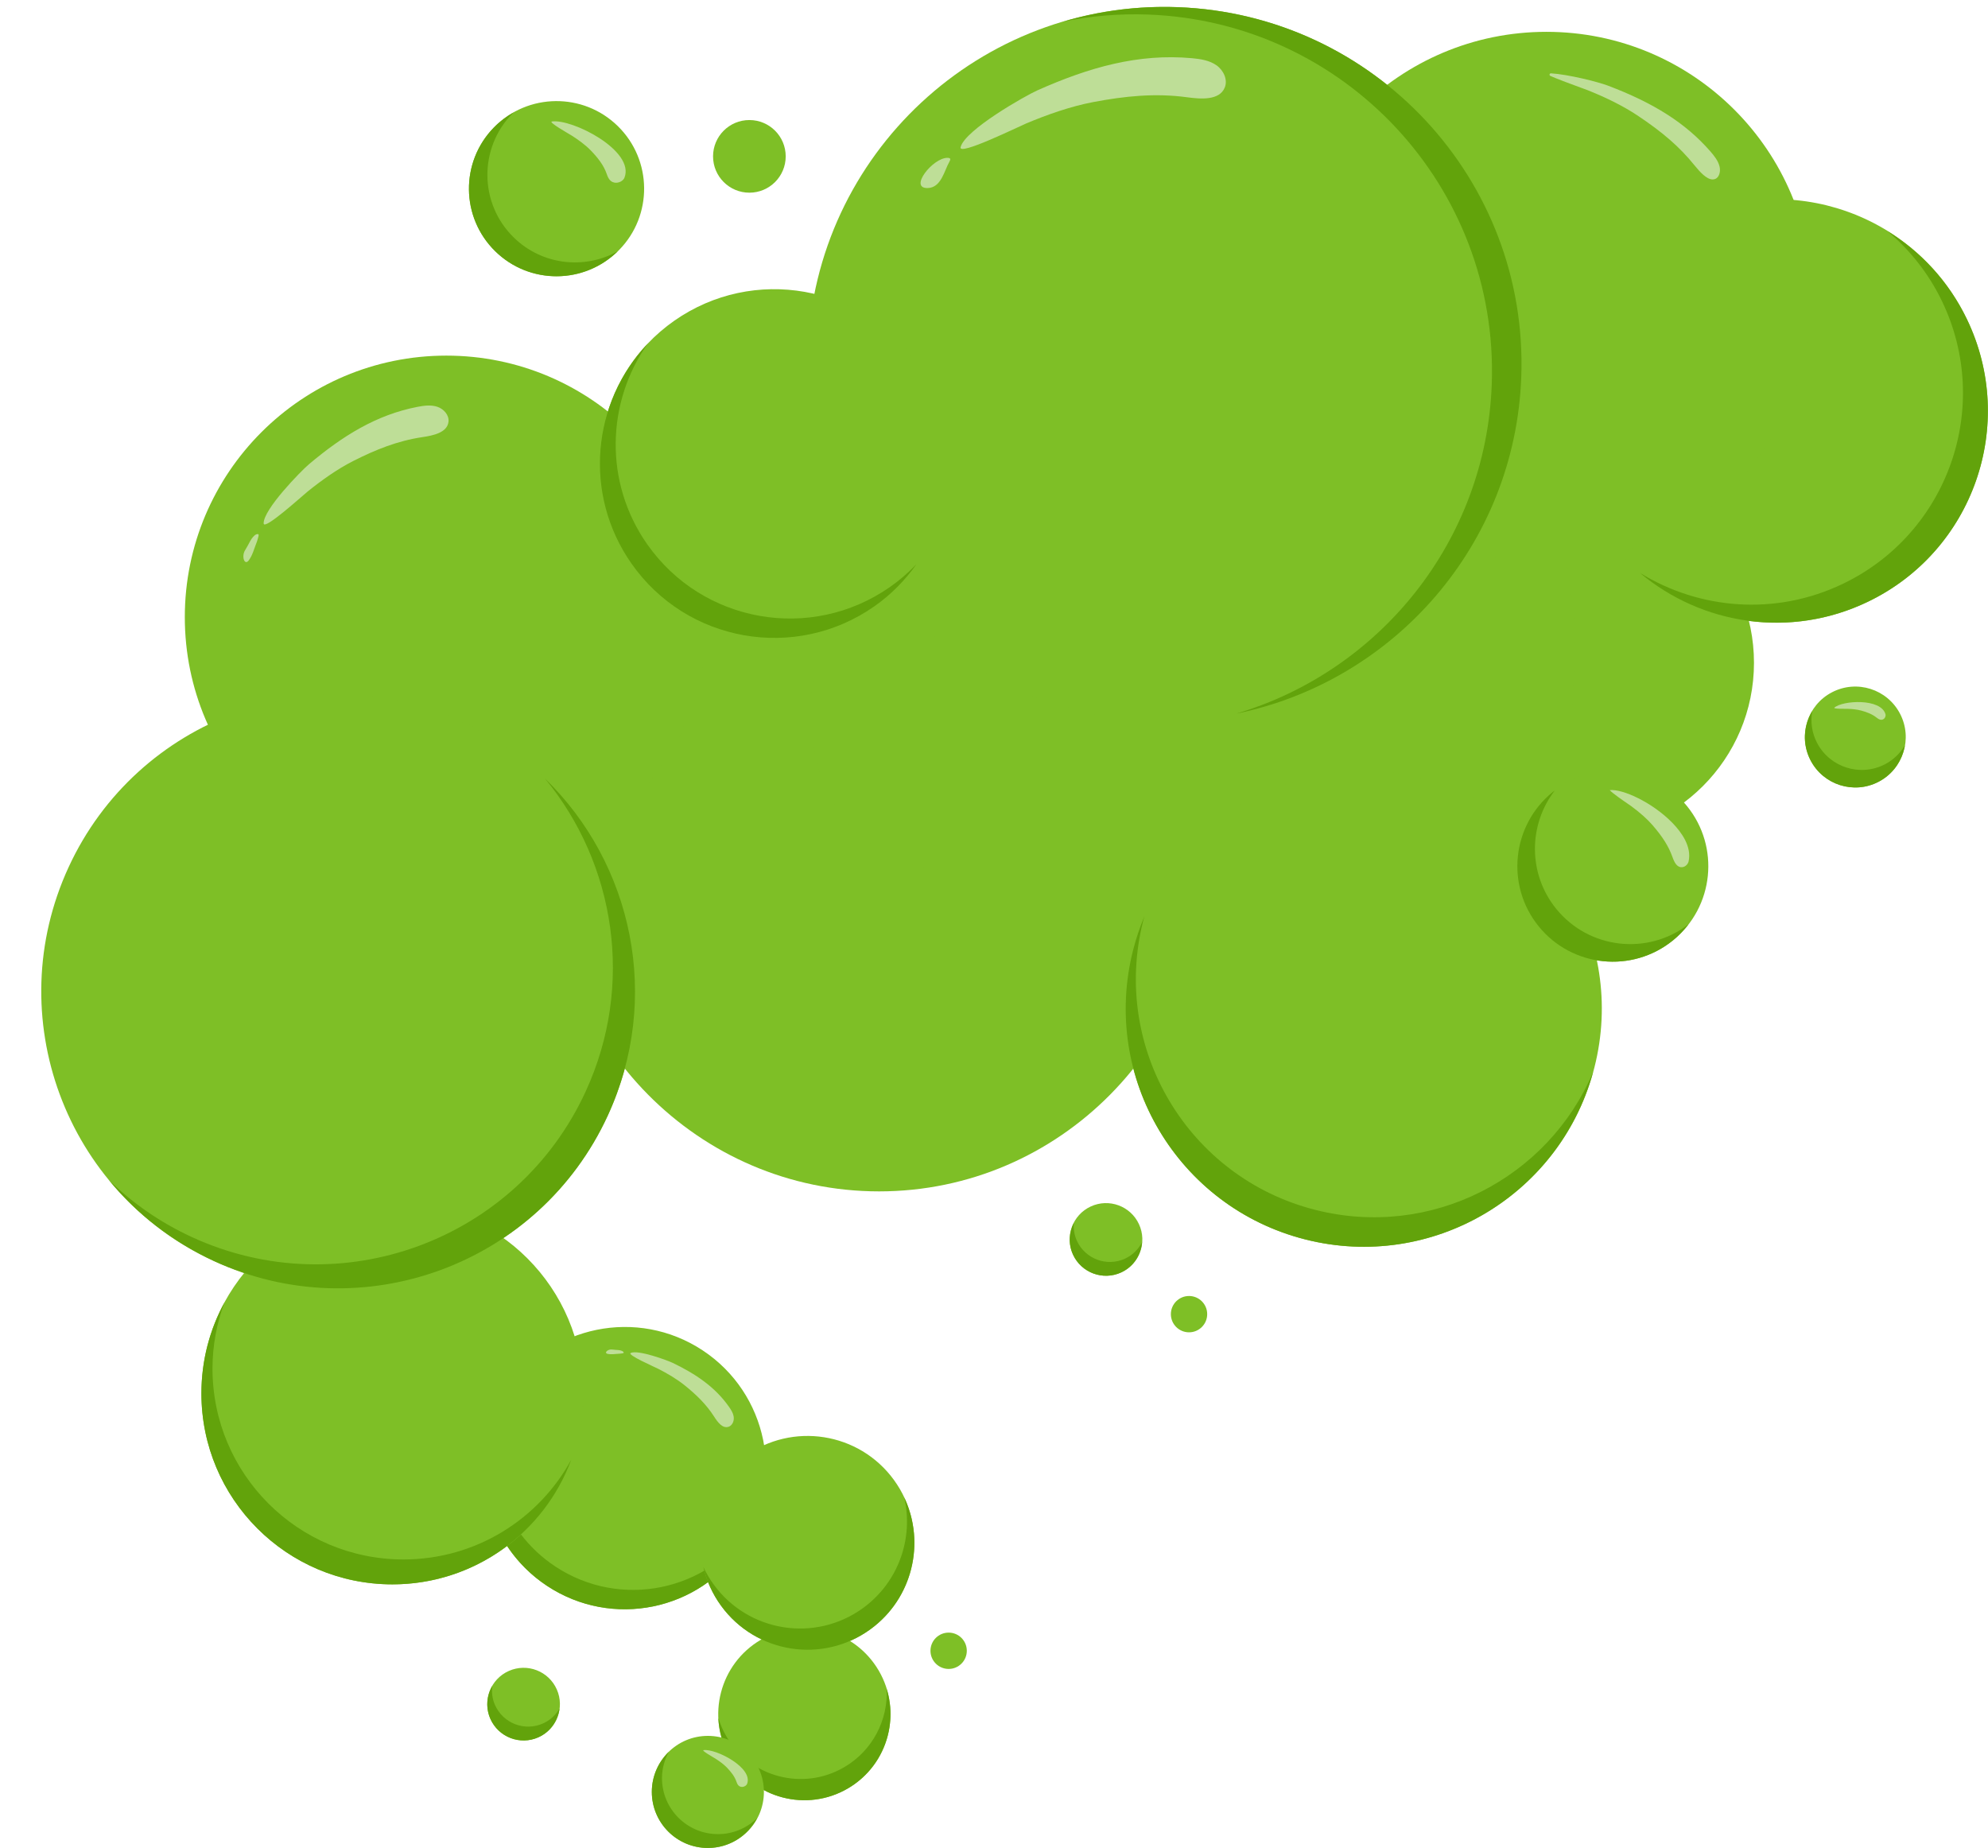 <?xml version="1.0" encoding="UTF-8"?><svg xmlns="http://www.w3.org/2000/svg" xmlns:xlink="http://www.w3.org/1999/xlink" height="801.8" preserveAspectRatio="xMidYMid meet" version="1.0" viewBox="-17.9 -3.0 862.5 801.8" width="862.5" zoomAndPan="magnify"><defs><clipPath id="a"><path d="M 660 83 L 844.551 83 L 844.551 268 L 660 268 Z M 660 83"/></clipPath><clipPath id="b"><path d="M 693 97 L 844.551 97 L 844.551 268 L 693 268 Z M 693 97"/></clipPath><clipPath id="c"><path d="M 264 750 L 314 750 L 314 798.762 L 264 798.762 Z M 264 750"/></clipPath><clipPath id="d"><path d="M 264 757 L 311 757 L 311 798.762 L 264 798.762 Z M 264 757"/></clipPath></defs><g><g id="change1_3"><path d="M 304.293 667.703 C 285.66 695.926 247.676 703.699 219.453 685.066 C 191.23 666.434 183.453 628.449 202.09 600.227 C 220.723 572.004 258.707 564.23 286.93 582.863 C 315.152 601.496 322.926 639.48 304.293 667.703" fill="#7ebf26"/></g><g id="change2_3"><path d="M 307.895 659.301 C 289.262 687.523 251.277 695.297 223.055 676.664 C 199.156 660.887 189.996 631.254 199.035 605.402 C 184.473 632.934 192.918 667.551 219.453 685.066 C 247.676 703.699 285.66 695.926 304.293 667.703 C 307.148 663.375 309.312 658.805 310.949 654.121 C 310.02 655.879 309.012 657.609 307.895 659.301" fill="#62a30b"/></g><g id="change3_1"><path d="M 300.445 611.961 C 300.289 610.285 299.367 608.781 298.398 607.398 C 292.344 598.762 283.988 593.137 273.977 588.316 C 271.707 587.223 258.898 582.473 255.727 584.016 C 254.07 584.82 265.973 590.016 267.578 590.828 C 271.562 592.848 275.82 595.348 279.277 598.148 C 284.211 602.145 288.52 606.281 291.934 611.633 C 293.41 613.953 295.531 616.879 298.148 616.039 C 299.754 615.527 300.602 613.641 300.445 611.961" fill="#bede97"/></g><g id="change3_2"><path d="M 252.52 583.5 C 252.133 583.027 250.969 582.789 250.387 582.742 C 249.484 582.668 248.574 582.633 247.672 582.504 C 245.836 582.246 243.953 584.012 245.73 584.395 C 247.316 584.738 249.09 584.41 250.004 584.387 C 250.895 584.367 251.805 584.227 252.223 584.148 C 252.727 584.059 252.844 583.891 252.52 583.5" fill="#bede97"/></g><g id="change1_4"><path d="M 363.328 721.785 C 373.762 739.594 367.785 762.488 349.977 772.922 C 332.168 783.355 309.273 777.375 298.84 759.57 C 288.406 741.762 294.383 718.867 312.191 708.434 C 330 697.996 352.895 703.977 363.328 721.785" fill="#7ebf26"/></g><g id="change2_4"><path d="M 366.809 729.805 C 367.395 743.199 360.75 756.465 348.375 763.715 C 330.57 774.148 307.676 768.172 297.238 750.363 C 295.727 747.781 294.598 745.082 293.762 742.34 C 294.02 748.227 295.656 754.133 298.84 759.57 C 309.273 777.375 332.168 783.355 349.977 772.922 C 365.203 764 371.738 745.977 366.809 729.805" fill="#62a30b"/></g><g id="change1_5"><path d="M 476.242 528.117 C 479.902 536.016 476.469 545.383 468.574 549.043 C 460.676 552.703 451.309 549.27 447.648 541.371 C 443.988 533.477 447.422 524.109 455.316 520.449 C 463.215 516.789 472.582 520.223 476.242 528.117" fill="#7ebf26"/></g><g id="change2_5"><path d="M 477.59 535.922 C 476.043 538.941 473.574 541.512 470.258 543.051 C 462.363 546.711 452.992 543.277 449.332 535.379 C 448.16 532.848 447.785 530.172 447.984 527.574 C 445.848 531.746 445.523 536.793 447.648 541.371 C 451.309 549.27 460.676 552.703 468.574 549.043 C 473.938 546.555 477.172 541.426 477.59 535.922" fill="#62a30b"/></g><g id="change1_6"><path d="M 223.672 729.984 C 227.191 737.945 223.594 747.25 215.637 750.773 C 207.676 754.293 198.367 750.695 194.848 742.734 C 191.328 734.777 194.926 725.469 202.887 721.949 C 210.844 718.43 220.152 722.027 223.672 729.984" fill="#7ebf26"/></g><g id="change2_6"><path d="M 217.637 744.77 C 209.676 748.289 200.371 744.691 196.848 736.73 C 195.656 734.031 195.34 731.184 195.676 728.453 C 193.227 732.668 192.727 737.938 194.848 742.734 C 198.367 750.695 207.676 754.293 215.637 750.773 C 220.895 748.445 224.191 743.582 224.848 738.266 C 223.234 741.039 220.797 743.371 217.637 744.77" fill="#62a30b"/></g><g id="change1_7"><path d="M 322.98 64.84 C 322.98 73.543 315.926 80.598 307.223 80.598 C 298.516 80.598 291.461 73.543 291.461 64.84 C 291.461 56.137 298.516 49.082 307.223 49.082 C 315.926 49.082 322.98 56.137 322.98 64.84" fill="#7ebf26"/></g><g id="change1_8"><path d="M 505.844 567.164 C 505.844 571.516 502.316 575.043 497.965 575.043 C 493.613 575.043 490.086 571.516 490.086 567.164 C 490.086 562.812 493.613 559.285 497.965 559.285 C 502.316 559.285 505.844 562.812 505.844 567.164" fill="#7ebf26"/></g><g id="change1_9"><path d="M 401.551 713.211 C 401.551 717.562 398.023 721.09 393.672 721.09 C 389.32 721.09 385.789 717.562 385.789 713.211 C 385.789 708.859 389.32 705.332 393.672 705.332 C 398.023 705.332 401.551 708.859 401.551 713.211" fill="#7ebf26"/></g><g id="change1_10"><path d="M 743.07 284.566 C 743.07 326.344 709.203 360.211 667.426 360.211 C 625.652 360.211 591.785 326.344 591.785 284.566 C 591.785 242.789 625.652 208.922 667.426 208.922 C 709.203 208.922 743.07 242.789 743.07 284.566" fill="#7ebf26"/></g><g id="change1_11"><path d="M 505.336 370.414 C 505.336 449.656 441.836 513.898 363.504 513.898 C 285.172 513.898 221.672 449.656 221.672 370.414 C 221.672 291.172 285.172 226.934 363.504 226.934 C 441.836 226.934 505.336 291.172 505.336 370.414" fill="#7ebf26"/></g><g clip-path="url(#a)" id="change1_2"><path d="M 835.434 135.453 C 857.441 181.16 838.23 236.055 792.523 258.062 C 746.82 280.07 691.926 260.859 669.918 215.152 C 647.91 169.445 667.121 114.555 712.828 92.547 C 758.531 70.535 813.426 89.746 835.434 135.453" fill="#7ebf26"/></g><g clip-path="url(#b)" id="change2_2"><path d="M 835.434 135.453 C 827.539 119.059 815.371 106.145 800.953 97.246 C 810.617 105.359 818.797 115.543 824.629 127.648 C 846.637 173.355 827.426 228.25 781.719 250.258 C 752.41 264.371 719.363 261.461 693.59 245.555 C 720.406 268.078 758.926 274.238 792.523 258.062 C 838.23 236.055 857.441 181.16 835.434 135.453" fill="#62a30b"/></g><g id="change1_12"><path d="M 642.535 191.656 C 619.051 152.723 573.996 125.559 528.785 130.402 C 494.879 134.035 465.094 154.172 438.906 176.02 C 438.855 176.062 438.805 176.105 438.75 176.152 C 407.324 189.629 379.434 211.418 359.234 239.027 C 344.484 259.191 333.547 283.164 333.754 308.145 C 333.965 333.125 347.129 358.895 369.867 369.246 C 384.488 375.898 401.164 375.738 417.227 375.461 C 481.574 374.336 545.922 373.215 610.27 372.09 C 617.371 371.969 624.629 371.812 631.285 369.352 C 649.09 362.762 657.109 342.266 660.891 323.66 C 669.953 279.105 666.023 230.59 642.535 191.656" fill="#7ebf26"/></g><g id="change1_13"><path d="M 673.863 460.035 C 659.844 515.316 603.664 548.762 548.387 534.742 C 493.109 520.723 459.664 464.543 473.684 409.266 C 487.703 353.988 543.879 320.539 599.16 334.562 C 654.438 348.582 687.883 404.758 673.863 460.035" fill="#7ebf26"/></g><g id="change2_7"><path d="M 552.789 521.934 C 497.512 507.914 464.066 451.738 478.086 396.461 C 478.258 395.781 478.465 395.121 478.648 394.449 C 476.656 399.188 474.984 404.133 473.684 409.266 C 459.664 464.543 493.109 520.723 548.387 534.742 C 602.988 548.59 658.438 516.113 673.301 462.047 C 653.812 508.309 602.934 534.652 552.789 521.934" fill="#62a30b"/></g><g id="change1_14"><path d="M 235.18 601.547 C 235.18 647.301 198.09 684.395 152.332 684.395 C 106.578 684.395 69.484 647.301 69.484 601.547 C 69.484 555.789 106.578 518.699 152.332 518.699 C 198.09 518.699 235.18 555.789 235.18 601.547" fill="#7ebf26"/></g><g id="change2_8"><path d="M 157.137 673.59 C 111.379 673.59 74.289 636.496 74.289 590.742 C 74.289 580.625 76.191 570.977 79.508 562.016 C 73.117 573.766 69.484 587.23 69.484 601.547 C 69.484 647.301 106.578 684.395 152.332 684.395 C 187.973 684.395 218.266 661.848 229.961 630.27 C 215.922 656.074 188.574 673.59 157.137 673.59" fill="#62a30b"/></g><g id="change1_15"><path d="M 369.918 639.074 C 385 659.773 380.445 688.781 359.746 703.867 C 339.047 718.949 310.035 714.395 294.953 693.695 C 279.871 672.996 284.426 643.984 305.125 628.902 C 325.824 613.82 354.836 618.371 369.918 639.074" fill="#7ebf26"/></g><g id="change2_9"><path d="M 374.422 646.723 C 378.477 664.289 372.035 683.371 356.547 694.66 C 335.844 709.742 306.836 705.191 291.754 684.488 C 289.973 682.047 288.484 679.477 287.246 676.84 C 288.609 682.746 291.156 688.484 294.953 693.695 C 310.035 714.395 339.047 718.949 359.746 703.867 C 378.004 690.562 383.68 666.438 374.422 646.723" fill="#62a30b"/></g><g id="change1_16"><path d="M 289.211 264.754 C 289.211 327.418 238.41 378.219 175.746 378.219 C 113.082 378.219 62.281 327.418 62.281 264.754 C 62.281 202.09 113.082 151.289 175.746 151.289 C 238.41 151.289 289.211 202.09 289.211 264.754" fill="#7ebf26"/></g><g id="change3_3"><path d="M 171.891 173.508 C 169.145 172.566 166.133 172.961 163.281 173.508 C 145.441 176.941 130.723 186.117 116.094 198.457 C 112.781 201.254 96.301 218.039 96.488 224.109 C 96.59 227.277 113.133 212.23 115.539 210.281 C 121.52 205.441 128.441 200.512 135.281 197.047 C 145.035 192.105 154.566 188.25 165.383 186.652 C 170.066 185.961 176.16 184.691 176.684 179.984 C 177.008 177.098 174.641 174.445 171.891 173.508" fill="#bede97"/></g><g id="change3_4"><path d="M 93.422 228.785 C 92.41 229.062 91.215 230.723 90.73 231.605 C 89.98 232.973 89.277 234.379 88.441 235.707 C 86.746 238.406 88.199 242.609 90.051 240.09 C 91.703 237.836 92.438 234.82 93.047 233.367 C 93.641 231.953 94.059 230.426 94.234 229.715 C 94.445 228.859 94.266 228.555 93.422 228.785" fill="#bede97"/></g><g id="change1_17"><path d="M 768.285 126.074 C 768.285 189.734 716.68 241.34 653.02 241.34 C 589.359 241.34 537.754 189.734 537.754 126.074 C 537.754 62.414 589.359 10.809 653.02 10.809 C 716.68 10.809 768.285 62.414 768.285 126.074" fill="#7ebf26"/></g><g id="change3_5"><path d="M 728.137 69.254 C 727.551 66.789 725.797 64.555 723.992 62.504 C 713.418 50.469 699.711 41.703 679.543 34.094 C 675.332 32.504 662.379 29.258 655 28.816 C 654.996 28.816 654.992 28.816 654.988 28.816 C 654.707 28.809 654.457 28.996 654.391 29.27 C 654.328 29.547 654.473 29.832 654.73 29.945 C 657.695 31.227 662.141 32.941 667.945 35.039 L 668.148 35.109 C 669.438 35.574 670.414 35.93 670.895 36.121 C 679.414 39.535 686.645 43.199 692.383 47.008 C 703.449 54.352 710.832 60.785 717.082 68.512 C 719.746 71.801 722.523 74.762 725.02 74.852 C 725.477 74.867 725.93 74.789 726.371 74.594 C 727.91 73.898 728.688 71.555 728.137 69.254" fill="#bede97"/></g><g id="change1_18"><path d="M 561.508 236.684 C 557.672 257.316 537.832 270.934 517.199 267.098 C 496.562 263.258 482.945 243.422 486.781 222.785 C 490.621 202.152 510.457 188.535 531.094 192.371 C 551.727 196.211 565.344 216.047 561.508 236.684" fill="#7ebf26"/></g><g id="change1_19"><path d="M 561.508 236.684 C 557.672 257.316 537.832 270.934 517.199 267.098 C 496.562 263.258 482.945 243.422 486.781 222.785 C 490.621 202.152 510.457 188.535 531.094 192.371 C 551.727 196.211 565.344 216.047 561.508 236.684" fill="#7ebf26"/></g><g id="change1_20"><path d="M 561.508 236.684 C 557.672 257.316 537.832 270.934 517.199 267.098 C 496.562 263.258 482.945 243.422 486.781 222.785 C 490.621 202.152 510.457 188.535 531.094 192.371 C 551.727 196.211 565.344 216.047 561.508 236.684" fill="#7ebf26"/></g><g id="change1_21"><path d="M 250.148 51.719 C 235.156 37.031 211.098 37.277 196.41 52.273 C 181.723 67.266 181.969 91.324 196.965 106.012 C 211.957 120.699 236.016 120.453 250.703 105.457 C 265.391 90.465 265.141 66.406 250.148 51.719" fill="#7ebf26"/></g><g id="change2_10"><path d="M 204.969 100.008 C 189.973 85.32 189.727 61.262 204.414 46.27 C 204.609 46.066 204.824 45.898 205.023 45.707 C 201.93 47.438 199.016 49.609 196.41 52.273 C 181.723 67.266 181.969 91.324 196.965 106.012 C 211.758 120.504 235.359 120.426 250.094 106.02 C 235.754 114.043 217.301 112.09 204.969 100.008" fill="#62a30b"/></g><g id="change3_6"><path d="M 253.02 74.105 C 257.641 62.406 230.48 48.508 221.57 49.703 C 219.789 49.941 228.914 55.043 230.105 55.801 C 233.066 57.684 236.113 59.906 238.332 62.191 C 241.492 65.449 244.039 68.699 245.363 72.562 C 245.938 74.234 246.891 76.387 249.559 76.281 C 251.199 76.215 252.602 75.176 253.02 74.105" fill="#bede97"/></g><g clip-path="url(#c)" id="change1_1"><path d="M 313.523 774.445 C 313.523 787.875 302.641 798.762 289.211 798.762 C 275.781 798.762 264.898 787.875 264.898 774.445 C 264.898 761.02 275.781 750.133 289.211 750.133 C 302.641 750.133 313.523 761.02 313.523 774.445" fill="#7ebf26"/></g><g clip-path="url(#d)" id="change2_1"><path d="M 293.613 792.758 C 280.184 792.758 269.301 781.871 269.301 768.441 C 269.301 764.309 270.43 760.473 272.25 757.062 C 267.723 761.477 264.898 767.621 264.898 774.445 C 264.898 787.875 275.781 798.758 289.211 798.758 C 298.504 798.758 306.48 793.488 310.574 785.828 C 306.191 790.102 300.219 792.758 293.613 792.758" fill="#62a30b"/></g><g id="change3_7"><path d="M 306.219 770.973 C 308.992 763.941 292.68 755.594 287.328 756.312 C 286.258 756.457 291.738 759.52 292.453 759.977 C 294.23 761.105 296.062 762.441 297.395 763.812 C 299.293 765.773 300.824 767.723 301.617 770.043 C 301.961 771.047 302.535 772.34 304.141 772.277 C 305.121 772.234 305.965 771.613 306.219 770.973" fill="#bede97"/></g><g id="change1_22"><path d="M 776.949 297.336 C 766.219 302.898 762.031 316.109 767.598 326.84 C 773.16 337.57 786.371 341.762 797.102 336.195 C 807.832 330.633 812.02 317.422 806.453 306.691 C 800.891 295.961 787.68 291.77 776.949 297.336" fill="#7ebf26"/></g><g id="change2_11"><path d="M 799.902 328.59 C 789.172 334.156 775.961 329.969 770.398 319.234 C 768.121 314.844 767.555 310.051 768.324 305.523 C 764.547 311.82 763.965 319.84 767.598 326.84 C 773.16 337.57 786.371 341.762 797.102 336.195 C 803.438 332.91 807.414 326.938 808.527 320.402 C 806.516 323.762 803.633 326.656 799.902 328.59" fill="#62a30b"/></g><g id="change3_8"><path d="M 800.125 306.883 C 798.141 299.836 781.457 300.867 777.957 304.02 C 777.258 304.648 783.012 304.512 783.793 304.539 C 785.738 304.605 787.836 304.816 789.594 305.293 C 792.098 305.973 794.328 306.828 796.234 308.332 C 797.059 308.984 798.215 309.762 799.352 308.938 C 800.047 308.434 800.305 307.523 800.125 306.883" fill="#bede97"/></g><g id="change1_23"><path d="M 649.695 398.949 C 635.262 381.199 637.953 355.109 655.703 340.676 C 673.449 326.242 699.539 328.934 713.973 346.684 C 728.406 364.434 725.719 390.52 707.969 404.953 C 690.219 419.387 664.129 416.699 649.695 398.949" fill="#7ebf26"/></g><g id="change2_12"><path d="M 657.301 391.348 C 644.953 376.16 645.176 354.891 656.602 340.016 C 656.305 340.246 655.992 340.438 655.703 340.676 C 637.953 355.109 635.262 381.199 649.695 398.949 C 664.129 416.699 690.219 419.387 707.969 404.953 C 710.531 402.871 712.742 400.523 714.672 398.012 C 696.949 411.652 671.496 408.805 657.301 391.348" fill="#62a30b"/></g><g id="change3_9"><path d="M 680.488 339.816 C 681.645 341.156 686.668 344.594 688.43 345.797 C 689.07 346.234 689.555 346.57 689.785 346.738 C 693.711 349.629 696.852 352.434 699.117 355.07 C 703.52 360.176 706.078 364.281 707.688 368.793 C 708.543 371.199 709.648 373.406 711.883 373.234 C 713.336 373.141 714.461 371.863 714.711 370.707 C 716.117 364.332 711.668 358.117 707.684 354.023 C 699.055 345.16 686.035 339.176 680.488 339.816" fill="#bede97"/></g><g id="change1_24"><path d="M 481.695 309.68 C 396.211 306.57 329.43 234.75 332.539 149.262 C 335.645 63.777 407.465 -3.004 492.953 0.105 C 578.438 3.215 645.219 75.035 642.109 160.52 C 639.004 246.008 567.184 312.785 481.695 309.68" fill="#7ebf26"/></g><g id="change2_13"><path d="M 492.953 0.105 C 475.727 -0.52 459.07 1.734 443.402 6.363 C 455.238 3.945 467.535 2.848 480.145 3.309 C 565.633 6.414 632.41 78.234 629.305 163.723 C 626.82 231.98 580.512 288.27 518.438 306.621 C 586.859 292.645 639.461 233.398 642.109 160.52 C 645.219 75.035 578.438 3.215 492.953 0.105" fill="#62a30b"/></g><g id="change3_10"><path d="M 509.852 25.312 C 506.797 23.176 502.945 22.59 499.23 22.25 C 476.008 20.129 454.594 26.203 432.16 36.207 C 427.082 38.473 400.781 53.301 398.852 60.855 C 397.844 64.797 423.605 52.133 427.266 50.586 C 436.367 46.75 446.656 43.137 456.32 41.301 C 470.105 38.684 483.238 37.32 497.141 39.203 C 503.164 40.02 511.129 40.625 513.453 35.008 C 514.879 31.566 512.906 27.449 509.852 25.312" fill="#bede97"/></g><g id="change3_11"><path d="M 393.188 65.484 C 386.801 65.395 376.238 78.797 384.574 78.586 C 390.48 78.438 391.734 71.102 393.984 67.195 C 394.66 66.027 394.527 65.508 393.188 65.484" fill="#bede97"/></g><g id="change1_25"><path d="M 380.012 154.758 C 403.957 188.988 395.617 236.152 361.387 260.102 C 327.152 284.047 279.988 275.707 256.043 241.477 C 232.098 207.242 240.438 160.078 274.668 136.133 C 308.902 112.188 356.062 120.523 380.012 154.758" fill="#7ebf26"/></g><g id="change2_14"><path d="M 368.191 251.695 C 333.957 275.641 286.793 267.301 262.848 233.07 C 244.039 206.184 245.227 171.367 263.152 146.039 C 238.871 171.574 235.066 211.484 256.043 241.477 C 279.988 275.707 327.152 284.047 361.387 260.102 C 368.734 254.961 374.809 248.707 379.707 241.785 C 376.273 245.398 372.434 248.727 368.191 251.695" fill="#62a30b"/></g><g id="change1_26"><path d="M 245.762 481.043 C 216 545.637 139.512 573.875 74.918 544.113 C 10.324 514.355 -17.914 437.863 11.848 373.27 C 41.609 308.68 118.098 280.441 182.691 310.199 C 247.285 339.961 275.523 416.449 245.762 481.043" fill="#7ebf26"/></g><g id="change2_15"><path d="M 218.598 334.848 C 248.996 371.785 257.516 424.277 236.156 470.637 C 206.395 535.23 129.906 563.469 65.312 533.707 C 51.641 527.41 39.613 518.996 29.406 509.062 C 41.355 523.59 56.688 535.715 74.918 544.113 C 139.512 573.875 216 545.637 245.762 481.043 C 269.223 430.125 256.621 371.832 218.598 334.848" fill="#62a30b"/></g></g></svg>